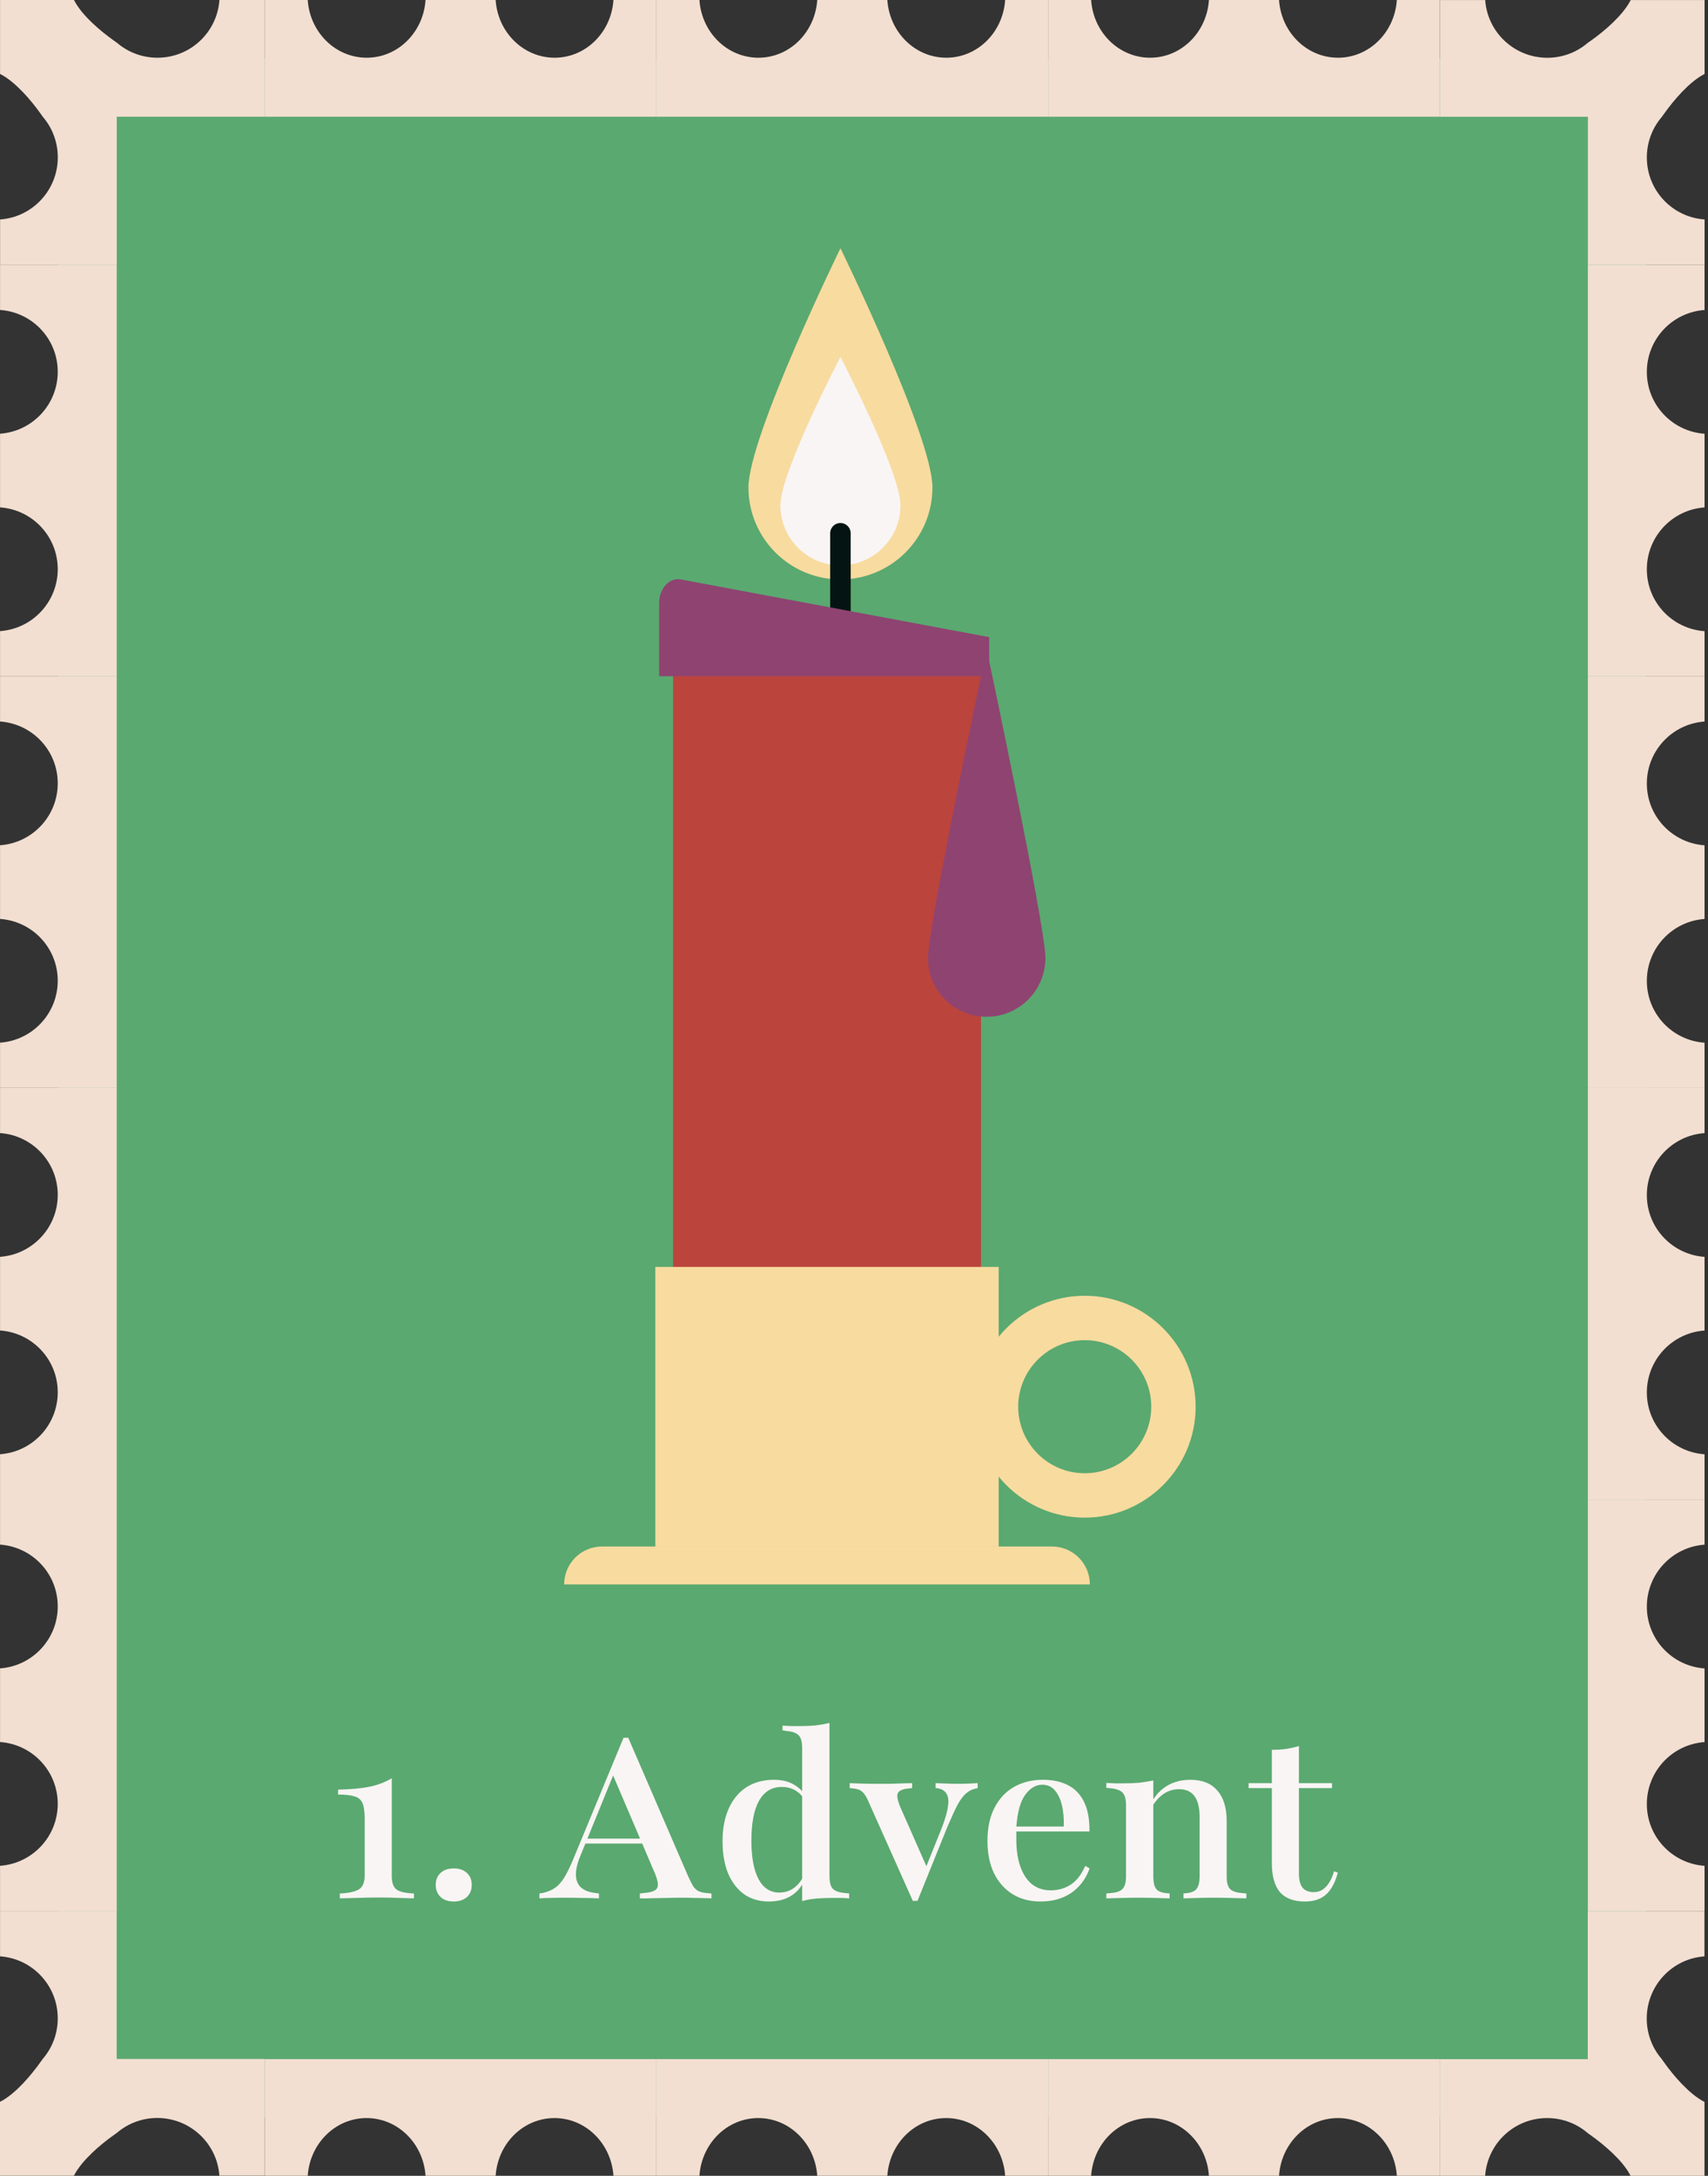 <svg width="234" height="298" viewBox="0 0 234 298" fill="none" xmlns="http://www.w3.org/2000/svg">
<rect x="0" y="0" width="234" height="298" fill="#333333" stroke="none"/>
<path d="M225.532 7.992H7.998V290H225.532V7.992Z" fill="#5AA970"/>
<path d="M0.006 211.55C4.434 211.86 7.911 215.526 7.911 220.014C7.911 224.502 4.434 228.189 0.006 228.499V238.587C4.434 238.897 7.911 242.563 7.911 247.052C7.911 251.54 4.434 255.226 0.006 255.536V261.723H15.991V205.356H0.006V211.543V211.55Z" fill="#F2DFD1"/>
<path d="M0.006 155.184C4.434 155.494 7.911 159.16 7.911 163.648C7.911 168.136 4.434 171.823 0.006 172.133V182.221C4.434 182.531 7.911 186.197 7.911 190.686C7.911 195.174 4.434 198.86 0.006 199.17V205.357H15.991V148.99H0.006V155.177V155.184Z" fill="#F2DFD1"/>
<path d="M0.006 98.816C4.434 99.126 7.911 102.792 7.911 107.281C7.911 111.769 4.434 115.455 0.006 115.765V125.854C4.434 126.164 7.911 129.83 7.911 134.318C7.911 138.807 4.434 142.493 0.006 142.803V148.99H15.991V92.623H0.006V98.81V98.816Z" fill="#F2DFD1"/>
<path d="M0.006 42.45C4.434 42.76 7.911 46.426 7.911 50.915C7.911 55.403 4.434 59.089 0.006 59.399V69.488C4.434 69.798 7.911 73.464 7.911 77.952C7.911 82.441 4.434 86.127 0.006 86.437V92.624H15.991V36.257H0.006V42.443V42.45Z" fill="#F2DFD1"/>
<path d="M30.063 0C29.753 4.428 26.073 7.905 21.571 7.905C20.446 7.905 19.367 7.689 18.384 7.292C17.892 7.096 17.42 6.854 16.982 6.571C16.759 6.429 16.544 6.281 16.342 6.119C16.241 6.038 16.14 5.951 16.038 5.87C15.937 5.789 15.796 5.701 15.675 5.614C14.664 4.899 13.599 4.05 12.608 3.107C11.617 2.157 10.701 1.112 10.135 0H0.006V10.122C1.111 10.688 2.162 11.605 3.113 12.589C4.063 13.579 4.912 14.644 5.62 15.648C5.707 15.77 5.795 15.911 5.882 16.019C5.963 16.12 6.044 16.221 6.132 16.322C6.294 16.531 6.442 16.74 6.583 16.962C6.866 17.401 7.109 17.872 7.304 18.364C7.702 19.348 7.918 20.42 7.918 21.545C7.918 26.047 4.44 29.747 0.013 30.057V36.264H15.998V15.985H36.276V0H30.069H30.063Z" fill="#F2DFD1"/>
<path d="M84.044 0C83.747 4.428 80.256 7.905 75.984 7.905C71.711 7.905 68.2 4.434 67.903 0H58.3C58.003 4.428 54.513 7.905 50.24 7.905C45.967 7.905 42.456 4.434 42.16 0H36.27V15.985H89.934V0H84.044Z" fill="#F2DFD1"/>
<path d="M137.708 0C137.411 4.428 133.92 7.905 129.648 7.905C125.375 7.905 121.864 4.434 121.567 0H111.964C111.667 4.428 108.177 7.905 103.904 7.905C99.631 7.905 96.12 4.434 95.824 0H89.934V15.985H143.598V0H137.708Z" fill="#F2DFD1"/>
<path d="M191.372 0C191.075 4.428 187.584 7.905 183.312 7.905C179.039 7.905 175.528 4.434 175.231 0H165.628C165.332 4.428 161.841 7.905 157.568 7.905C153.295 7.905 149.784 4.434 149.488 0H143.598V15.985H197.262V0H191.372Z" fill="#F2DFD1"/>
<path d="M233.526 30.057C229.099 29.747 225.621 26.067 225.621 21.566C225.621 20.44 225.837 19.362 226.235 18.378C226.43 17.886 226.673 17.414 226.956 16.976C227.097 16.754 227.245 16.545 227.407 16.336C227.488 16.235 227.576 16.134 227.657 16.033C227.744 15.931 227.825 15.79 227.919 15.669C228.634 14.658 229.483 13.593 230.426 12.602C231.377 11.612 232.421 10.695 233.533 10.129V0.007H223.411C222.845 1.112 221.928 2.163 220.944 3.114C219.954 4.064 218.889 4.913 217.885 5.621C217.763 5.708 217.622 5.796 217.514 5.877C217.413 5.958 217.312 6.038 217.211 6.126C217.002 6.288 216.793 6.436 216.571 6.578C216.133 6.861 215.661 7.103 215.169 7.299C214.185 7.696 213.113 7.912 211.988 7.912C207.486 7.912 203.786 4.441 203.476 0.007H197.27V15.992H217.548V36.27H233.533V30.064L233.526 30.057Z" fill="#F2DFD1"/>
<path d="M233.526 86.444C229.099 86.134 225.621 82.468 225.621 77.979C225.621 73.491 229.099 69.805 233.526 69.495V59.406C229.099 59.096 225.621 55.43 225.621 50.942C225.621 46.453 229.099 42.767 233.526 42.457V36.27H217.541V92.637H233.526V86.451V86.444Z" fill="#F2DFD1"/>
<path d="M233.526 142.81C229.099 142.5 225.621 138.834 225.621 134.345C225.621 129.857 229.099 126.171 233.526 125.861V115.772C229.099 115.462 225.621 111.796 225.621 107.308C225.621 102.819 229.099 99.133 233.526 98.823V92.637H217.541V149.003H233.526V142.817V142.81Z" fill="#F2DFD1"/>
<path d="M233.526 199.177C229.099 198.867 225.621 195.201 225.621 190.713C225.621 186.224 229.099 182.538 233.526 182.228V172.14C229.099 171.83 225.621 168.163 225.621 163.675C225.621 159.187 229.099 155.5 233.526 155.19V149.004H217.541V205.37H233.526V199.184V199.177Z" fill="#F2DFD1"/>
<path d="M233.526 255.543C229.099 255.233 225.621 251.567 225.621 247.079C225.621 242.591 229.099 238.904 233.526 238.594V228.506C229.099 228.196 225.621 224.53 225.621 220.041C225.621 215.553 229.099 211.867 233.526 211.557V205.37H217.541V261.737H233.526V255.55V255.543Z" fill="#F2DFD1"/>
<path d="M203.468 297.993C203.778 293.566 207.458 290.088 211.96 290.088C213.085 290.088 214.163 290.304 215.147 290.701C215.639 290.897 216.111 291.139 216.549 291.422C216.771 291.564 216.987 291.712 217.189 291.874C217.29 291.955 217.391 292.043 217.493 292.123C217.594 292.211 217.735 292.292 217.856 292.386C218.867 293.094 219.932 293.95 220.923 294.893C221.913 295.843 222.83 296.888 223.396 298H233.518V287.878C232.413 287.312 231.362 286.395 230.412 285.411C229.461 284.42 228.612 283.356 227.905 282.352C227.817 282.23 227.729 282.089 227.642 281.981C227.561 281.88 227.48 281.779 227.392 281.678C227.231 281.475 227.082 281.26 226.941 281.037C226.658 280.599 226.415 280.128 226.22 279.636C225.822 278.652 225.607 277.58 225.607 276.455C225.607 271.953 229.084 268.253 233.512 267.943V261.736H217.526V282.015H197.248V298H203.455L203.468 297.993Z" fill="#F2DFD1"/>
<path d="M149.488 297.993C149.784 293.565 153.275 290.088 157.548 290.088C161.82 290.088 165.332 293.565 165.628 297.993H175.231C175.528 293.565 179.019 290.088 183.291 290.088C187.564 290.088 191.075 293.565 191.372 297.993H197.262V282.008H143.598V297.993H149.488Z" fill="#F2DFD1"/>
<path d="M95.824 297.993C96.12 293.565 99.611 290.088 103.884 290.088C108.156 290.088 111.667 293.565 111.964 297.993H121.567C121.864 293.565 125.355 290.088 129.627 290.088C133.9 290.088 137.411 293.565 137.708 297.993H143.598V282.008H89.934V297.993H95.824Z" fill="#F2DFD1"/>
<path d="M42.16 297.993C42.456 293.565 45.947 290.088 50.22 290.088C54.492 290.088 58.003 293.565 58.3 297.993H67.903C68.2 293.565 71.691 290.088 75.963 290.088C80.236 290.088 83.747 293.565 84.044 297.993H89.934V282.008H36.27V297.993H42.16Z" fill="#F2DFD1"/>
<path d="M0.007 267.937C4.434 268.247 7.912 271.927 7.912 276.428C7.912 277.554 7.696 278.632 7.299 279.616C7.103 280.108 6.86 280.58 6.577 281.018C6.436 281.24 6.288 281.449 6.126 281.658C6.045 281.759 5.957 281.86 5.877 281.961C5.789 282.062 5.708 282.204 5.614 282.325C4.899 283.336 4.05 284.401 3.107 285.391C2.157 286.382 1.112 287.299 0 287.865V297.987H10.122C10.688 296.882 11.605 295.831 12.589 294.88C13.579 293.93 14.644 293.081 15.648 292.373C15.77 292.286 15.911 292.198 16.019 292.111C16.12 292.03 16.221 291.949 16.322 291.861C16.531 291.699 16.74 291.551 16.962 291.41C17.401 291.127 17.872 290.884 18.364 290.689C19.348 290.291 20.42 290.075 21.545 290.075C26.047 290.075 29.747 293.553 30.057 297.98H36.264V281.995H15.985V261.717H0.007V267.924V267.937Z" fill="#F2DFD1"/>
<path d="M127.746 66.755C127.746 73.718 122.106 79.358 115.144 79.358C108.181 79.358 102.541 73.718 102.541 66.755C102.541 59.793 115.144 34 115.144 34C115.144 34 127.746 59.793 127.746 66.755Z" fill="#F8DB9F"/>
<path d="M123.368 69.206C123.368 73.75 119.685 77.433 115.141 77.433C110.597 77.433 106.914 73.75 106.914 69.206C106.914 64.662 115.141 48.875 115.141 48.875C115.141 48.875 123.368 64.662 123.368 69.206Z" fill="#F9F5F4"/>
<path d="M115.141 73.036V98.939" stroke="#041412" stroke-width="2.81" stroke-linecap="round" stroke-linejoin="round"/>
<path d="M134.398 87.332V185.22H92.209V80.548L134.398 87.332Z" fill="#BB443C"/>
<path d="M149.313 217.001H77.291C77.291 214.131 79.615 211.807 82.485 211.807H144.119C146.988 211.807 149.313 214.131 149.313 217.001Z" fill="#F8DB9F"/>
<path d="M136.823 173.516H89.781V211.811H136.823V173.516Z" fill="#F8DB9F"/>
<path d="M148.611 207.855C140.232 207.855 133.416 201.039 133.416 192.66C133.416 184.281 140.232 177.466 148.611 177.466C156.99 177.466 163.805 184.281 163.805 192.66C163.805 201.039 156.99 207.855 148.611 207.855ZM148.611 183.547C143.584 183.547 139.497 187.634 139.497 192.66C139.497 197.687 143.584 201.774 148.611 201.774C153.637 201.774 157.724 197.687 157.724 192.66C157.724 187.634 153.637 183.547 148.611 183.547Z" fill="#F8DB9F"/>
<path d="M143.223 131.21C143.223 135.649 139.624 139.254 135.18 139.254C130.736 139.254 127.137 135.654 127.137 131.21C127.137 126.766 135.18 88.922 135.18 88.922C135.18 88.922 143.223 126.766 143.223 131.21Z" fill="#8F4371"/>
<path d="M135.514 87.26L93.262 79.358C91.698 79.064 90.303 80.607 90.303 82.622V92.617H135.519V87.26H135.514Z" fill="#8F4371"/>
<path d="M178.781 260.429C177.249 260.429 176.105 260 175.349 259.142C174.613 258.264 174.246 256.925 174.246 255.128V252.124H177.954V256.599C177.954 257.457 178.117 258.1 178.444 258.529C178.791 258.938 179.302 259.142 179.976 259.142C180.651 259.142 181.212 258.897 181.662 258.407C182.132 257.916 182.499 257.212 182.765 256.292L183.286 256.476C182.918 257.845 182.377 258.846 181.662 259.479C180.947 260.113 179.987 260.429 178.781 260.429ZM174.246 252.124V239.652C174.961 239.652 175.625 239.611 176.238 239.529C176.851 239.427 177.423 239.294 177.954 239.131V252.124H174.246ZM171.059 244.892V244.218H182.489V244.892H171.059Z" fill="#F9F5F4"/>
<path d="M156.136 259.908C155.319 259.908 154.563 259.918 153.869 259.938C153.174 259.959 152.408 259.979 151.57 260V259.326L152.245 259.264C153 259.203 153.521 259.009 153.807 258.682C154.114 258.355 154.267 257.793 154.267 256.997V252.124H158.006V256.997C158.006 257.793 158.139 258.365 158.404 258.713C158.67 259.04 159.16 259.234 159.875 259.295L160.243 259.326V260C159.487 259.979 158.792 259.959 158.159 259.938C157.526 259.918 156.851 259.908 156.136 259.908ZM154.267 252.124V247.251C154.267 246.434 154.114 245.862 153.807 245.535C153.521 245.208 152.98 245.004 152.183 244.922L151.57 244.861V244.187C152.04 244.207 152.449 244.228 152.796 244.248C153.164 244.248 153.532 244.248 153.899 244.248C154.696 244.248 155.432 244.217 156.106 244.156C156.78 244.074 157.413 243.972 158.006 243.85V244.187V252.124H154.267ZM164.349 252.124V248.845C164.349 247.578 164.114 246.628 163.645 245.995C163.175 245.362 162.47 245.045 161.53 245.045C160.59 245.045 159.753 245.362 159.017 245.995C158.302 246.608 157.669 247.558 157.117 248.845L156.964 248.538C157.577 246.884 158.384 245.678 159.385 244.922C160.406 244.146 161.642 243.758 163.093 243.758C164.707 243.758 165.933 244.248 166.77 245.229C167.628 246.189 168.057 247.578 168.057 249.397V252.124H164.349ZM166.188 259.908C165.493 259.908 164.829 259.918 164.196 259.938C163.583 259.959 162.899 259.979 162.143 260V259.326L162.48 259.295C163.175 259.234 163.655 259.04 163.92 258.713C164.206 258.365 164.349 257.793 164.349 256.997V252.124H168.057V256.997C168.057 257.793 168.2 258.355 168.486 258.682C168.793 259.009 169.324 259.203 170.08 259.264L170.754 259.326V260C169.937 259.979 169.171 259.959 168.456 259.938C167.761 259.918 167.005 259.908 166.188 259.908Z" fill="#F9F5F4"/>
<path d="M142.546 260.429C141.096 260.429 139.819 260.092 138.715 259.417C137.633 258.743 136.785 257.783 136.172 256.537C135.579 255.291 135.283 253.82 135.283 252.124C135.283 250.367 135.6 248.865 136.233 247.619C136.867 246.373 137.745 245.423 138.869 244.769C140.013 244.095 141.351 243.758 142.883 243.758C144.211 243.758 145.355 244.003 146.315 244.493C147.276 244.984 148.011 245.75 148.522 246.792C149.033 247.834 149.278 249.182 149.257 250.837H137.919L137.857 250.163H145.733C145.774 249.08 145.692 248.109 145.488 247.251C145.284 246.393 144.957 245.709 144.507 245.198C144.078 244.687 143.506 244.432 142.791 244.432C141.913 244.432 141.136 244.892 140.462 245.811C139.788 246.73 139.379 248.222 139.236 250.285L139.267 250.377C139.247 250.602 139.236 250.847 139.236 251.113C139.236 251.358 139.236 251.613 139.236 251.879C139.236 254.065 139.645 255.781 140.462 257.027C141.279 258.273 142.444 258.897 143.956 258.897C144.998 258.897 145.917 258.631 146.714 258.1C147.531 257.548 148.185 256.7 148.675 255.556L149.288 255.893C148.757 257.344 147.909 258.467 146.744 259.264C145.58 260.041 144.181 260.429 142.546 260.429Z" fill="#F9F5F4"/>
<path d="M125.056 260.337L119.019 246.823C118.835 246.373 118.651 246.026 118.467 245.781C118.283 245.515 118.079 245.321 117.854 245.198C117.63 245.076 117.333 244.994 116.966 244.953L116.414 244.892V244.218C116.884 244.238 117.415 244.259 118.008 244.279C118.621 244.299 119.233 244.31 119.846 244.31H120H120.03C120.704 244.31 121.348 244.31 121.961 244.31C122.594 244.289 123.166 244.269 123.677 244.248C124.188 244.228 124.617 244.218 124.964 244.218V244.892L124.412 244.953C123.636 245.035 123.166 245.249 123.003 245.597C122.839 245.944 122.962 246.598 123.371 247.558L127.048 255.894L126.65 256.261L128.979 250.469C129.469 249.223 129.765 248.212 129.867 247.436C129.99 246.659 129.929 246.077 129.683 245.689C129.459 245.28 129.06 245.025 128.488 244.923L128.182 244.892V244.218C128.713 244.238 129.234 244.259 129.745 244.279C130.276 244.299 130.776 244.31 131.246 244.31C131.777 244.31 132.258 244.299 132.687 244.279C133.116 244.259 133.534 244.238 133.943 244.218V244.892L133.575 244.984C133.126 245.086 132.717 245.301 132.35 245.627C131.982 245.934 131.604 246.434 131.216 247.129C130.848 247.824 130.388 248.815 129.837 250.102L125.7 260.337H125.056Z" fill="#F9F5F4"/>
<path d="M105.334 260.429C104.047 260.429 102.923 260.103 101.963 259.449C101.023 258.775 100.288 257.825 99.756 256.599C99.246 255.353 98.99 253.882 98.99 252.186C98.99 250.429 99.276 248.927 99.848 247.681C100.42 246.414 101.227 245.444 102.269 244.77C103.332 244.096 104.588 243.758 106.039 243.758C107.121 243.758 108.041 243.983 108.797 244.433C109.553 244.882 110.074 245.413 110.36 246.026L110.176 246.517C109.971 246.026 109.593 245.607 109.042 245.26C108.49 244.913 107.836 244.739 107.081 244.739C105.732 244.739 104.7 245.372 103.985 246.639C103.291 247.885 102.943 249.704 102.943 252.094C102.943 254.382 103.27 256.139 103.924 257.365C104.578 258.591 105.528 259.204 106.774 259.204C107.55 259.204 108.235 258.979 108.827 258.529C109.44 258.06 109.91 257.416 110.237 256.599L110.39 257.058C110.043 258.1 109.43 258.928 108.552 259.541C107.673 260.133 106.6 260.429 105.334 260.429ZM109.9 260V252.125H113.639V256.936C113.639 257.753 113.782 258.325 114.068 258.652C114.354 258.979 114.905 259.183 115.722 259.265L116.335 259.326V260C115.845 259.96 115.426 259.939 115.079 259.939C114.732 259.939 114.364 259.939 113.976 259.939C113.199 259.939 112.464 259.97 111.769 260.031C111.095 260.092 110.472 260.205 109.9 260.368V260ZM109.9 252.125V239.407C109.9 238.59 109.747 238.018 109.44 237.691C109.154 237.364 108.613 237.16 107.816 237.078L107.203 236.986V236.342C107.693 236.363 108.112 236.383 108.46 236.404C108.807 236.404 109.164 236.404 109.532 236.404C110.329 236.404 111.064 236.373 111.739 236.312C112.413 236.23 113.046 236.118 113.639 235.975V236.342V252.125H109.9Z" fill="#F9F5F4"/>
<path d="M79.512 254.178C78.879 255.69 78.736 256.885 79.083 257.763C79.431 258.621 80.268 259.122 81.596 259.265L82.056 259.326V260C81.259 259.959 80.462 259.939 79.666 259.939C78.869 259.919 78.103 259.908 77.367 259.908C76.673 259.908 76.039 259.919 75.467 259.939C74.916 259.939 74.395 259.959 73.904 260V259.326L74.333 259.265C74.987 259.122 75.539 258.897 75.988 258.591C76.458 258.284 76.897 257.804 77.306 257.15C77.715 256.476 78.154 255.567 78.624 254.423L85.427 237.997H86.07L94.314 257.058C94.559 257.59 94.774 258.008 94.957 258.315C95.162 258.621 95.397 258.846 95.662 258.989C95.948 259.132 96.306 259.224 96.735 259.265L97.47 259.326V260C97.164 259.98 96.806 259.97 96.398 259.97C95.989 259.949 95.54 259.939 95.049 259.939C94.58 259.919 94.089 259.908 93.579 259.908H93.333H93.241C92.69 259.908 92.148 259.919 91.617 259.939C91.086 259.939 90.575 259.949 90.085 259.97C89.595 259.97 89.145 259.98 88.737 260C88.328 260 87.97 260 87.664 260V259.326L88.461 259.234C89.319 259.152 89.84 258.938 90.024 258.591C90.228 258.243 90.136 257.59 89.748 256.629L83.833 242.778L84.385 242.226L79.512 254.178ZM79.757 252.492L80.033 251.818H89.472L89.748 252.492H79.757Z" fill="#F9F5F4"/>
<path d="M62.178 260.429C61.422 260.429 60.819 260.225 60.37 259.816C59.92 259.387 59.695 258.835 59.695 258.161C59.695 257.467 59.92 256.915 60.37 256.506C60.819 256.098 61.422 255.894 62.178 255.894C62.913 255.894 63.505 256.098 63.955 256.506C64.404 256.915 64.629 257.467 64.629 258.161C64.629 258.835 64.404 259.387 63.955 259.816C63.505 260.225 62.913 260.429 62.178 260.429Z" fill="#F9F5F4"/>
<path d="M46.563 260V259.326C47.687 259.285 48.535 259.112 49.107 258.805C49.679 258.478 49.965 257.835 49.965 256.875V249.091C49.965 248.131 49.863 247.415 49.659 246.946C49.454 246.476 49.087 246.169 48.556 246.026C48.045 245.863 47.299 245.781 46.318 245.781V245.107C48.055 245.066 49.495 244.933 50.639 244.708C51.783 244.463 52.795 244.075 53.673 243.544V256.967C53.673 257.865 53.898 258.478 54.347 258.805C54.797 259.112 55.583 259.285 56.707 259.326V260C56.237 259.98 55.553 259.96 54.654 259.939C53.755 259.898 52.846 259.878 51.926 259.878C50.864 259.878 49.832 259.898 48.831 259.939C47.851 259.96 47.095 259.98 46.563 260Z" fill="#F9F5F4"/>
</svg>
